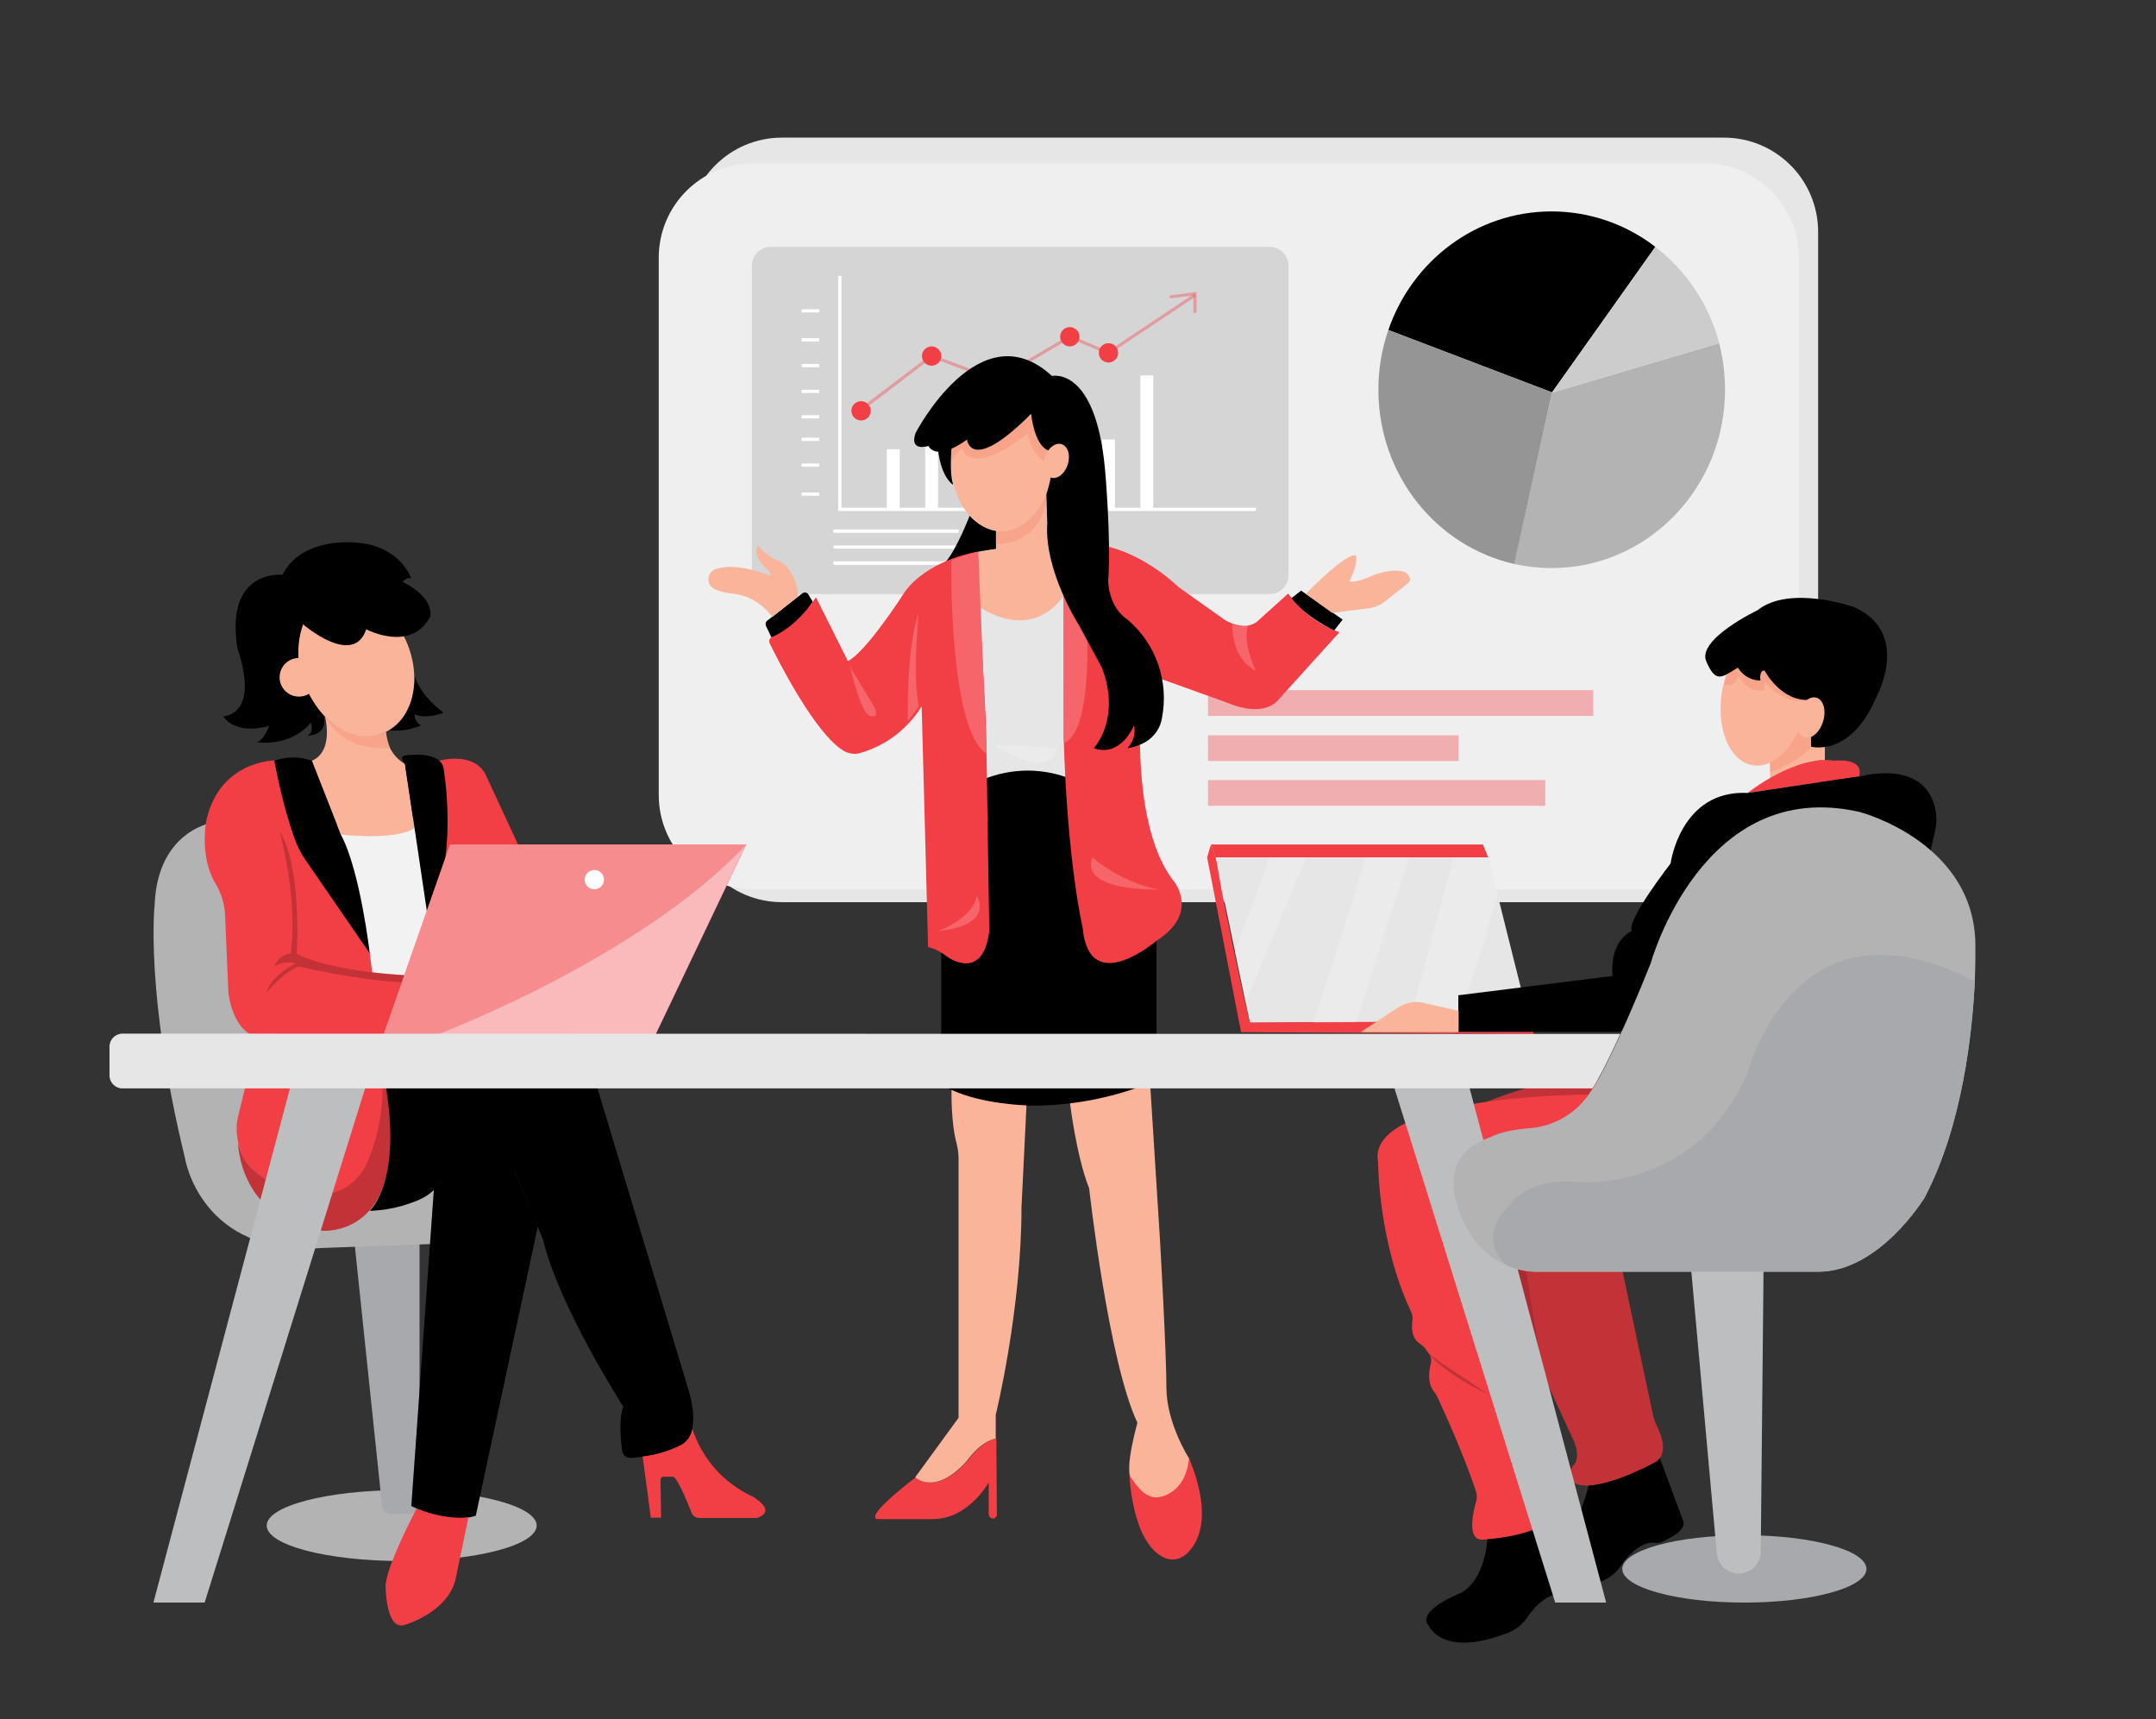 <?xml version="1.0" encoding="utf-8"?>
<!-- Generator: Adobe Illustrator 26.4.1, SVG Export Plug-In . SVG Version: 6.00 Build 0)  -->
<svg version="1.1" id="Layer_1" xmlns="http://www.w3.org/2000/svg" xmlns:xlink="http://www.w3.org/1999/xlink" x="0px" y="0px"
	 viewBox="0 0 736.4 587.2" style="enable-background:new 0 0 736.4 587.2;" xml:space="preserve">
<rect x="0" y="0" width="736.4" height="587.2" fill="#333333" stroke="none"/>
<style type="text/css">
	.st0{fill:#E6E6E6;}
	.st1{fill:#EFEFEF;}
	.st2{opacity:0.37;fill:#F23F45;enable-background:new    ;}
	.st3{opacity:0.37;fill:#AAA7A7;enable-background:new    ;}
	.st4{fill:#FFFFFF;}
	.st5{opacity:0.37;}
	.st6{fill:#F23F45;}
	.st7{fill:#F9B499;}
	.st8{opacity:0.2;enable-background:new    ;}
	.st9{fill:#B3B3B3;}
	.st10{fill:#A7A9AC;}
	.st11{fill:#F2F2F2;}
	.st12{fill:#F7A48B;}
	.st13{opacity:0.2;fill:#FFFFFF;enable-background:new    ;}
	.st14{fill:#BCBEC0;}
	.st15{opacity:0.3;enable-background:new    ;}
	.st16{fill:#969595;}
	.st17{fill:#CCCCCC;}
	.st18{opacity:0.4;fill:#FFFFFF;enable-background:new    ;}
</style>
<path class="st0" d="M267.1,47h321.7c17.8,0,32.2,14.4,32.2,32.2v196.7c0,17.8-14.4,32.2-32.2,32.2H267.1
	c-17.8,0-32.2-14.4-32.2-32.2V79.2C234.9,61.4,249.3,47,267.1,47z"/>
<path class="st1" d="M257.2,55.8h325c17.8,0,32.2,14.4,32.2,32.2v183.5c0,17.8-14.4,32.2-32.2,32.2h-325
	c-17.8,0-32.2-14.4-32.2-32.2V88C225,70.2,239.4,55.8,257.2,55.8z"/>
<rect x="412.6" y="235.7" class="st2" width="131.6" height="8.8"/>
<rect x="412.6" y="251.1" class="st2" width="85.6" height="8.8"/>
<rect x="412.6" y="266.4" class="st2" width="115.2" height="8.8"/>
<path class="st3" d="M263.3,84.3h170.3c3.6,0,6.5,2.9,6.5,6.5v105.6c0,3.6-2.9,6.5-6.5,6.5H263.3c-3.6,0-6.5-2.9-6.5-6.5V90.8
	C256.8,87.2,259.7,84.3,263.3,84.3z"/>
<polygon class="st4" points="429,174.5 286.3,174.5 286.3,94.2 287.4,94.2 287.4,173.4 429,173.4 "/>
<rect x="302.9" y="153.4" class="st4" width="4.4" height="20.8"/>
<rect x="316" y="150.1" class="st4" width="4.4" height="24.1"/>
<rect x="376.4" y="150.1" class="st4" width="4.4" height="24.1"/>
<rect x="389.5" y="128.2" class="st4" width="4.4" height="46.1"/>
<path class="st4" d="M327,182h-41.8c-0.3,0-0.6-0.2-0.6-0.6s0.2-0.6,0.6-0.6l0,0H327c0.3,0,0.5,0.2,0.5,0.6S327.3,182,327,182z"/>
<path class="st4" d="M327,187.4h-41.8c-0.3,0-0.6-0.2-0.6-0.5c0-0.3,0.2-0.6,0.5-0.6c0,0,0.1,0,0.1,0H327c0.3,0,0.6,0.2,0.6,0.5
	c0,0.3-0.2,0.6-0.5,0.6C327.1,187.4,327.1,187.4,327,187.4z"/>
<path class="st4" d="M327,192.9h-41.8c-0.3,0-0.6-0.2-0.6-0.6s0.2-0.6,0.6-0.6l0,0H327c0.3,0,0.5,0.2,0.5,0.6S327.3,192.9,327,192.9
	z"/>
<rect x="273.8" y="105.6" class="st4" width="6" height="1.1"/>
<rect x="273.8" y="115.5" class="st4" width="6" height="1.1"/>
<rect x="273.8" y="124.3" class="st4" width="6" height="1.1"/>
<rect x="273.8" y="133.1" class="st4" width="6" height="1.1"/>
<rect x="273.8" y="141.8" class="st4" width="6" height="1.1"/>
<rect x="273.8" y="149.5" class="st4" width="6" height="1.1"/>
<rect x="273.8" y="158.3" class="st4" width="6" height="1.1"/>
<rect x="273.8" y="168.2" class="st4" width="6" height="1.1"/>
<g class="st5">
	<polygon class="st6" points="296.9,138.5 296.2,137.6 318.1,121 340.1,129.2 365.4,114.4 378.5,119.9 407.9,100.3 408.5,101.2 
		378.6,121.1 365.5,115.6 340.2,130.4 318.3,122.2 	"/>
</g>
<g class="st5">
	<polygon class="st6" points="408.7,106.8 407.6,106.8 407.6,100.9 399.6,101.9 399.5,100.9 408.7,99.7 	"/>
</g>
<path class="st0" d="M331,199.3l39.4-3.7l6,67.5c0,0-6.6,11.5-8,12s-39.7-1.6-39.7-1.6l-3.8-16.1L331,199.3z"/>
<path class="st6" d="M385.7,502.6c0,0,0.5,23.8,11.8,29.3c2.5,1.2,5.4,0.8,7.5-1c4.1-3.5,9.5-12.5,1.1-33L385.7,502.6z"/>
<path class="st7" d="M392.8,369.5l3.4,53.9c0,0,2.2,38.4,2.2,50.5s7.7,24.1,7.7,24.1c-1.1,12.1-9.9,13.2-9.9,13.2
	c-4.4,1.1-7.7-3.3-9.9-6.6s2.2-18.7,2.2-18.7c-9.9-20.8-16.5-80.1-16.5-80.1c-4.4-11-6.6-29.6-6.6-29.6L392.8,369.5z"/>
<path d="M331.2,176.1c0,0-4.3,11.2-8.1,15.7c5.5-2.2,11.2-3.7,17.1-4.3v-6.2C340.2,181.3,335.8,180.9,331.2,176.1z"/>
<path d="M261.6,213.7l1.9,4c0,0,8.1-2.3,14.1-12.2l-1.5-2.5c-0.4-0.6-1.2-0.9-1.8-0.5c-0.1,0-0.1,0.1-0.2,0.1L262,212
	C261.5,212.4,261.4,213.1,261.6,213.7z"/>
<path class="st6" d="M340.5,517.3L340.5,517.3c-0.1,0.8-0.8,1.4-1.5,1.3c-0.7-0.1-1.2-0.6-1.3-1.3v-11c-2.1,3.5-4.8,6.5-8.2,8.9
	c-3.3,2.4-7.2,3.6-11.2,3.6h-18.7c-4.4-1.1,13.2-14.3,13.2-14.3s6.6,6.6,17.6-5.5c0,0,4.4-6.6,9.9-7.7L340.5,517.3z"/>
<path d="M395,321.3v43.5c0,2.5-1.5,4.8-3.9,5.7c-12.2,4.6-25,7-38,7.1l0,0c-9.6,0.1-19.1-1.7-28-5.3c-2.2-0.9-3.6-3.1-3.6-5.4v-91.8
	c4.5-4.2,9.8-7.4,15.6-9.4c10.2-3.8,21.5-3.3,31.3,1.5l3.9,7.9L395,321.3z"/>
<path class="st8" d="M372.3,275.1l-7.4,5.2c-0.6,9.1-0.4,18.3,0.6,27.4l0,0C358.9,312.9,338,318,338,318l-0.5,3
	c15.9,0.9,28.6-9.1,28.6-9.1v-0.1c2.4,14.2,8.3,25.8,22.4,16c0,0,2.9,37.9-35.3,49.6c13-0.1,25.8-2.5,38-7.1
	c2.4-0.9,3.9-3.1,3.9-5.7v-43.4L372.3,275.1z"/>
<path class="st8" d="M368.4,267.2c-9.1,5.1-20.5-0.8-20.5-0.8c-5.5-2.2-10.8,2.5-10.8,2.5l0.1-3.3
	C347.3,261.9,358.6,262.4,368.4,267.2z"/>
<ellipse class="st9" cx="137.2" cy="521" rx="46.1" ry="12.1"/>
<path class="st10" d="M121,423.6l9.5,90.7c0.2,1.5,1.4,2.6,2.9,2.7h6.9c1.7,0,3-1.3,3-3v-93.7h-19.4c-1.7,0-3,1.4-3,3
	C121,423.5,121,423.5,121,423.6z"/>
<path class="st9" d="M73.6,280.7c0,0-19.8,2.2-20.8,28.5c0,0-3.3,30.2,10.4,86.4c0,0,5.3,33.6,46.8,30.6l47-1.7l1.9-36.1l-44.9-88
	L73.6,280.7z"/>
<path class="st11" d="M111.8,281.9l32.5-2.8l5.2,41.3l1.9,13.7c0,0-10.4,12-11.5,12.5S126.2,334,126.2,334L111.8,281.9z"/>
<path class="st6" d="M150,259.8c0,0,11.3-3.3,15.7,4.4L180,295v36.7l-34-19.1L150,259.8z"/>
<path d="M141.6,230.6c0,0,1.1,6.2,9.9,12.8c0,0-5.5,2.3-9.9,0.6c0,1.6,0.9,3,2.2,3.8c-3.5,1.4-7.3,2-11,1.6
	C132.8,249.4,141.5,245.2,141.6,230.6z"/>
<path d="M571.4,524.6l-3.1,1.7c-0.9,0.5-2,0.7-3.1,0.6c-5.7-0.8-11.1,7.1-11.1,7.1c-1.9,3.3-5.1,5.6-8.8,6.6
	c-20.8,7.7-25.4-3-25.4-3c-4.6-5.2,11.2-11.3,11.2-11.3c6.3-0.9,10.3-14.2,11.6-19.1c8.8-0.5,22.4-7.8,22.4-7.8
	c0.7-0.4,1.3-0.9,1.8-1.5l8.1,21.8C575.5,521.7,573.1,523.7,571.4,524.6z"/>
<path class="st8" d="M571.4,524.6l-3.1,1.7c-0.9,0.5-2,0.7-3.1,0.6c-5.7-0.8-11.1,7.1-11.1,7.1c-1.9,3.3-5.1,5.6-8.8,6.6
	c-20.8,7.7-25.4-3-25.4-3c-4.6-5.2,11.2-11.3,11.2-11.3c6.3-0.9,10.3-14.2,11.6-19.1c8.8-0.5,22.4-7.8,22.4-7.8
	c0.7-0.4,1.3-0.9,1.8-1.5l8.1,21.8C575.5,521.7,573.1,523.7,571.4,524.6z"/>
<ellipse class="st10" cx="595.8" cy="535.8" rx="41.7" ry="11.5"/>
<path class="st6" d="M566.9,498c-0.5,0.6-1.1,1.2-1.8,1.5c0,0-13.6,7.4-22.4,7.8c-1.4,0.1-2.8,0-4.2-0.5c-1.4-0.6-2.3-2-2.2-3.5
	c0-1.2,0.5-2.3,1.4-3.2c0,0,2.2-2.2,0-7.7L526.9,469l-25.5-49l17.6-23l-11.7-20.5c0,0,22.5-9.8,38.5-7.8l8.4,65.6l10.4,49
	c0.3,1.5,0.9,2.9,1.6,4.3C567.4,490.2,569.2,494.9,566.9,498z"/>
<path class="st8" d="M566.9,498c-0.5,0.6-1.1,1.2-1.8,1.5c0,0-13.6,7.4-22.4,7.8c-1.4,0.1-2.8,0-4.2-0.5c-1.4-0.6-2.3-2-2.2-3.5
	c0-1.2,0.5-2.3,1.4-3.2c0,0,2.2-2.2,0-7.7L526.9,469l-25.5-49l17.6-23l-11.7-20.5c0,0,22.5-9.8,38.5-7.8l8.4,65.6l10.4,49
	c0.3,1.5,0.9,2.9,1.6,4.3C567.4,490.2,569.2,494.9,566.9,498z"/>
<ellipse class="st7" cx="342.1" cy="157.8" rx="17.3" ry="23.6"/>
<path class="st7" d="M340.2,181.3v6.2c0,0-4.5,0.9-6.1,1l0.6,18.8c0,0,16.6,12.4,28.6-3.7c0,0-5.2-12-5.4-18.4l-0.4-16.6
	C357.5,168.5,352.2,183.1,340.2,181.3z"/>
<path class="st12" d="M340.2,181.3v4.5c0,0,16,1,17.3-17.3C357.5,168.5,352.2,182.8,340.2,181.3z"/>
<path class="st6" d="M278.5,204.2c-1.1,1.8-6.8,10-14.9,13.4c-0.7,0.3-1,1.1-0.8,1.8c0,0,0,0,0,0.1c3,6.2,15.8,31.4,25.5,37
	c1.7,0.9,3.6,1.2,5.4,0.7c8.8-2.5,16.3-8.2,21.1-16l2.2,82.3c0,0,2.2,0,6.6,3.3c0,0,12.1,8.8,14.3-8.8l-1.1-70.2l-2.2-40.6
	l-0.6-18.8c0,0-14.8,2.1-23.7,12.1c-0.6,0.7-1.2,1.5-1.7,2.3c-2.9,4.5-13.4,20.1-19,23l-10.8-21.6
	C278.9,204.2,278.7,204.1,278.5,204.2C278.6,204.2,278.5,204.2,278.5,204.2z"/>
<path class="st13" d="M310.1,246.2c0,0-0.7-24.8,3.7-36.8c0,0-2.2,20.8,0,31.8C313.8,241.2,313,242.5,310.1,246.2z"/>
<path class="st6" d="M324.9,191.3c0,0-0.9,58.2,12.1,66.1l-2.9-69C330.9,189.1,327.9,190.1,324.9,191.3z"/>
<path class="st13" d="M324.9,191.3c0,0-0.9,58.2,12.1,66.1l-2.9-69C330.9,189.1,327.9,190.1,324.9,191.3z"/>
<path class="st6" d="M369.8,316.9c0,0-5.3-22.2-6.5-65.4v-48l10.2-17.7c0,0,13.8,0.5,29.2,14.8l15.6,11.1c0,0,7.2,4.6,11.7,0l10-9
	c4.4,6.1,10.5,10.7,17.5,13.2l-20.8,23c0,0-4.4,6.6-17.5,1.1l-24.2-8.7c0,0-5.5,9.9-5.5,15.4c0,0-2.2,36.2,11,53.7
	c0,0,9.9,11-5.5,20.9C395,321.3,372,341,369.8,316.9z"/>
<path class="st13" d="M373.1,292.8c0,0,9.9,8.8,23,11C396.1,303.7,368.7,304.8,373.1,292.8z"/>
<path class="st13" d="M420.9,213c0,0-0.7,11.8,8.1,16.1c0,0-4.6-8.9-2.8-15.4C426.2,213.7,422.7,214.4,420.9,213z"/>
<path class="st6" d="M363.4,253.6c0,0,8.5-0.3,8-34.9l2.1-32.9l-10.2,17.7L363.4,253.6z"/>
<path class="st13" d="M363.4,253.6c0,0,8.5-0.3,8-34.9l2.1-32.9l-10.2,17.7L363.4,253.6z"/>
<path class="st8" d="M321.5,325.2v3.8c0,0,6.9,7,10.6-0.3c0,0-4,1.4-8.4-1.9L321.5,325.2z"/>
<path class="st13" d="M320.4,318c0,0,12.1-4.4,13.2-12.1C333.6,305.9,340.2,315.8,320.4,318z"/>
<path class="st8" d="M339.1,300.4c0,0,8.4,4.4,23.4,3.3C362.5,303.8,351.1,314.7,339.1,300.4z"/>
<path class="st13" d="M339.1,254.3c0,0,19.8,13.2,22,1.1L339.1,254.3z"/>
<path class="st13" d="M290.4,227.8c0,0,3.7,16.7,7,16.7c0,0,3.3,1.1,1.1-3.3L290.4,227.8z"/>
<path d="M441.1,204.3l3.3-2.6l14.2,9.9l-2.9,3.7C455.8,215.3,446.6,211.3,441.1,204.3z"/>
<path class="st7" d="M446,202.8c0,0,13.8-14.2,17.1-13.1c0,0,1.1,2.2-2.2,8.8c0,0,1.7,1,8.5-2.2c0,0,11.2-4,12.2,1.4
	c0.1,0.5-0.1,1-0.5,1.3l-8.2,6.5c-1.5,1.2-3.3,1.9-5.1,2.2l-12.8,1.6L446,202.8z"/>
<path class="st7" d="M350.6,377.5l-1.7,34.8c0,35.1-8.8,70.9-8.8,70.9v8.1c-5.5,1.1-9.9,7.7-9.9,7.7c-11,12.1-17.6,5.5-17.6,5.5
	l14.8-20.3v-88.4c0-1.7-0.2-3.4-0.6-5c-2.1-7.6-1.8-18.6-1.8-18.6C335.3,377.1,350.6,377.5,350.6,377.5z"/>
<path class="st14" d="M593.9,537.4L593.9,537.4c-3.9,0-7.1-3-7.5-6.8l-9.2-101.8h25.2l-1,101.2C601.3,534.1,598,537.4,593.9,537.4z"
	/>
<path class="st6" d="M534.4,500.1l1.9,7.7c0.2,0.8,0.2,1.7,0.1,2.6c-0.4,2.2-1.4,4.3-2.9,6c-7.7,9.1-27,9.4-27,9.4
	c-5.6,0.4-3.4-9.2-2.3-13.1c0.3-1.1,0.3-2.3-0.1-3.5c-3.9-11.8-10.8-27.1-13-31.8c-0.3-0.7-0.7-1.4-1.2-2c-2.5-3.1-1.8-7.3-1.2-9.7
	c0.3-1.2,0.1-2.5-0.7-3.5l-1.3-1.8c-0.4-0.5-0.9-0.9-1.4-1.3c-3.2-1.8-3.2-5.7-2.9-7.9c0.2-1.1,0-2.3-0.5-3.4
	c-11.2-23.7-11.2-50.9-11.2-50.9c-4.4-23,71.7-23.1,71.7-23.1l-20.7,58.9l-0.5,1.5c0.1,2.2,5.4,32.9,5.4,32.9
	C527.8,477.1,534.4,500.1,534.4,500.1z"/>
<path class="st15" d="M533.5,516.4c1.4-3.4,1.7-7.2,0.9-10.8c-3.3,8.8-11,7.7-11,7.7c13.2-7.7,5.5-24.1,5.5-24.1l-11.4-45.8
	c-0.4-1.6-1.3-3.1-2.5-4.2l-9.1-8.1c-15.4-15.4-8.9-31.2-8.9-31.2l7.8,3.8l17,29.2l-0.5,1.5c0.1,2.2,5.4,32.9,5.4,32.9
	c1.1,9.9,7.7,32.9,7.7,32.9l1.9,7.7c0.2,0.8,0.2,1.7,0.1,2.6C535.9,512.6,535,514.7,533.5,516.4z"/>
<path class="st8" d="M508,476c-3.7-1.7-7.3-3.6-10.7-5.9c-3.3-2.3-6.8-4.6-9.3-7.9C494.4,467.3,501.5,471.2,508,476L508,476z"/>
<path d="M508,525.7c0,0-0.5,13.3-8.8,18.2c0,0-15.8,6.1-11.2,11.3c0,0,4.6,10.7,25.4,3c3.7-1,6.8-3.3,8.8-6.6c0,0,5.3-7.9,11.1-7.1
	c1.1,0.1,2.1-0.1,3.1-0.6l3.1-1.7c1.7-0.9,2.5-2.9,1.9-4.7l-6.8-22.8C534.7,514.7,530.5,523.7,508,525.7z"/>
<ellipse transform="matrix(0.928 -0.372 0.372 0.928 -75.764 61.602)" class="st7" cx="121.7" cy="227.1" rx="18.9" ry="25"/>
<path d="M103.5,213.2c0,0,17.2,14.9,21.6,1.7c0,0,15.1,8.1,21.8-4.2c0,0,2-6.3-9.4-12c0.7-0.9,1.8-1.4,2.9-1.3c0,0-3.6-11-18.8-12.1
	c0,0-18.5-2.2-25.1,11c0,0-19.8-2.2-15.4,25.2c0,0,8.1,21.1-4.8,23.2c0,0,3.6,6.5,15.7,3.2c0,0-2.2,5.5-4.4,5.5c0,0,11,2.2,18.6-6.6
	c0,0,1.1,3.3-1.1,4.4c0,0,6.7,0.2,5.6-6.5C111,244.6,97.3,231.3,103.5,213.2z"/>
<path class="st7" d="M111,244.6c0,0,3.2,12-4.5,15.2l9.9,25.2c0,0,18.7,2.2,25.2-2.2l-3.3-21.9c-3.9-2.3-6.4-6.5-6.5-11
	C131.8,249.9,122.4,254.9,111,244.6z"/>
<path class="st12" d="M111,244.6c0,0,5,12,22.2,10.9c-0.7-1.8-1.1-3.7-1.4-5.6C131.8,249.9,122,255.7,111,244.6z"/>
<path d="M138.3,260.9c0,0-2.2-2.5,0-2.9c0,0,12.1-1.9,13.2,4.4c0,0,5.5,31.5-5.5,50.1l-4.4-29.6L138.3,260.9z"/>
<path class="st6" d="M125.1,398.1c-8.3,14.9-24.1,9.8-31.3,6.4c-2.5-1.2-4.8-2.7-6.8-4.6c-2.3-1.9-4-4.5-4.9-7.3
	c-0.3-0.7-0.5-1.5-0.7-2.3l0,0c-0.7-2.9-0.8-6-0.1-8.9l6.6-27.2c-8.8-2.2-9.9-15.4-9.9-15.4l-1.1-25.8c-0.1-3.9-1.2-7.7-3.2-11.1
	c-5.6-9.1-3.3-21.3-3.3-21.3c4.4-20.9,23.4-20.9,23.4-20.9l11.7,16.5l20.8,49.4c0,0,2.8,20.8,4.1,37.9c0.1,1.3,0.2,2.6,0.3,3.8
	C131.3,377.9,129.4,388.4,125.1,398.1z"/>
<path class="st6" d="M132.8,397c-3.3,25.2-22.9,23.3-22.9,23.3c-28-4-28.6-29.4-28.6-30.1c0.2,0.8,0.4,1.6,0.7,2.3
	c0.9,2.8,2.6,5.4,4.9,7.3c2,1.9,4.3,3.4,6.8,4.6c7.2,3.4,23,8.5,31.3-6.4c4.3-9.7,6.2-20.2,5.5-30.7c-0.1-1.3-0.2-2.5-0.3-3.8
	C135.6,379.4,132.8,397,132.8,397z"/>
<path class="st8" d="M132.8,397c-3.3,25.2-22.9,23.3-22.9,23.3c-28-4-28.6-29.4-28.6-30.1c0.2,0.8,0.4,1.6,0.7,2.3
	c0.9,2.8,2.6,5.4,4.9,7.3c2,1.9,4.3,3.4,6.8,4.6c7.2,3.4,23,8.5,31.3-6.4c4.3-9.7,6.2-20.2,5.5-30.7c-0.1-1.3-0.2-2.5-0.3-3.8
	C135.6,379.4,132.8,397,132.8,397z"/>
<path d="M236.4,488.1c-0.4,2.3-1.7,4.2-3.7,5.4c-4.2,2.1-8.7,3.5-13.3,4l0,0c-1.2,0.2-2.6,0.3-4,0.4c-1.4,0.1-2.7-1-2.9-2.4
	c-0.5-3.8-1.2-11.2,0.4-15.1c0,0-21.9-34-27.4-57l-9.7-23.5c-0.8-2-2.6-3.4-4.7-3.7c-5.1-0.8-14.5-0.8-21,8
	c-1.8,2.5-4.3,4.4-7.1,5.6c-1.8,0.8-3.7,1.4-5.6,2c-3.6,1-7.3,1.6-11.1,1.7c0,0,12.6-10.9,4.1-49.9l7,0.5l65.7,4.4l31.8,105.3
	C234.9,473.8,237.8,482,236.4,488.1z"/>
<path class="st8" d="M137.3,411.7L137.3,411.7c-3.6,1-7.3,1.6-11.1,1.7c0,0,12.6-10.9,4.1-49.9l7,0.5
	C137.4,364,141.8,401.2,137.3,411.7z"/>
<path class="st8" d="M180,366.9c0,0,15.4,3.2,29.1,21.6l-6-20L180,366.9z"/>
<path d="M140.5,514.3c0,0,12.1,6.6,22,3.3l21.2-98.8l-7.9-18.9c0,0-0.9-6.4-13.7-3.6c-4.9,0.9-9.2,3.7-12,7.8l-1.9,2.1L140.5,514.3z
	"/>
<path class="st8" d="M140.5,514.3c0,0,12.1,6.6,22,3.3l21.2-98.8l-7.9-18.9c0,0-0.9-6.4-13.7-3.6c-4.9,0.9-9.2,3.7-12,7.8l-1.9,2.1
	L140.5,514.3z"/>
<path class="st8" d="M168.3,490.3c0,0-7.6,26.3-22.6,26.3c0,0,10.2,3.3,16.8,1.1L168.3,490.3z"/>
<path class="st6" d="M258.6,518.4h-19.7c-1.3,0-2.4-0.8-2.8-2c-1.2-3.1-3.6-9.1-5.6-11.7c-0.2-0.2-0.5-0.4-0.8-0.4h-3
	c-0.6,0-1.1,0.5-1.1,1.1c0,0,0,0,0,0l0.2,12.9h-3.5l-2.8-20.9l0,0c4.6-0.5,9.1-1.9,13.3-4c2-1.2,3.3-3.2,3.7-5.4l0,0
	c3.3,10.2,10.7,18.5,20.4,23C256.9,511,265.8,515.9,258.6,518.4z"/>
<path class="st6" d="M142.3,515.2c0,0-10.6,20-10.6,26.5c0,0,0,15.4,6.6,13.2c0,0,15.4-4.4,17.5-16.5l4.2-20.3
	C160.1,518.2,152.9,519.4,142.3,515.2z"/>
<polygon class="st14" points="100.3,366.9 52.4,547.3 69.9,547.3 126.2,366.9 "/>
<polygon class="st14" points="500.7,366.9 548.6,547.3 531.2,547.3 474.8,366.9 "/>
<polygon class="st0" points="508.3,292.8 415.1,292.8 426.9,349.3 522.3,348.7 "/>
<polygon class="st6" points="415.1,292.8 413.7,288.4 506.5,288.4 508.3,292.8 "/>
<path class="st6" d="M413.6,288.4l-1.3,4.4l11.6,59.7l100,0.6l-1.6-4.4l-95.4,0.5c-3.7-15.4-6.1-27.8-9.4-43.9
	c-0.4-1.9-1.5-8.8-2.2-12.1C414.8,291.6,414.3,290,413.6,288.4z"/>
<polygon class="st13" points="433.7,292.8 421.7,325.2 425.4,342.2 446.2,292.8 "/>
<polygon class="st13" points="466.6,292.8 448.7,349.3 463.1,349.1 481.4,292.8 "/>
<polygon class="st13" points="496.4,292.8 481.4,348.9 498.2,349.3 511.6,305.9 508.3,292.8 "/>
<path class="st9" d="M587.2,117.2c1.3,5.2,2,10.5,2,15.9c0,33.6-26.5,60.9-59.2,60.9c-4.3,0-8.6-0.5-12.9-1.4l13-58.5L587.2,117.2z"
	/>
<path d="M565.4,84.3c-10.1-7.8-22.6-12.1-35.4-12.1c-25.8,0-47.7,16.9-55.8,40.5l55.9,21.3L565.4,84.3z"/>
<path class="st16" d="M517.2,192.6c-26.6-6-46.4-30.4-46.4-59.5c0-6.9,1.1-13.8,3.4-20.4l55.9,21.3L517.2,192.6z"/>
<path class="st17" d="M587.2,117.2c-3.4-13.1-11.1-24.6-21.8-32.9l-35.3,49.8L587.2,117.2z"/>
<path class="st7" d="M604.6,258.7v7.2c0,0,11-7.2,18.7-6.1v-11.4l-11-1.8L604.6,258.7z"/>
<path class="st12" d="M604.6,258.7v5.1c0,0,10.3-3.9,13.9-8.8v-6.1l-3.5-1.8L604.6,258.7z"/>
<ellipse transform="matrix(0.174 -0.985 0.985 0.174 262.699 790.616)" class="st7" cx="602.9" cy="238.6" rx="23.4" ry="14.6"/>
<path class="st12" d="M590.3,229.5l-1.3,4.2c0,0,3.6,1.5,4.7-3c0,0,2.8,6.4,9.2,4.9c-0.5-0.8-0.5-1.8,0-2.5c0,0,6.9,8.8,16.1,5.5
	l-7.5-13.4l-8.7-4.8l-9.9,3.6c-0.6,0.7-1.1,1.5-1.5,2.3C590.9,227.4,590.5,228.5,590.3,229.5z"/>
<path d="M593.6,228c1.6,2.7,4.5,4.4,7.7,4.4c0,0-0.6-3.5,1.4-3.4c0,0,5.7,11,15.9,10v16c0,0,13.5,3.8,22.3-17
	c0,0,12.1-21.9-7.7-30.7c0,0-21.9-7.7-32.9,1.1c0,0-20.8,9.9-17.5,17.5S588.1,231.3,593.6,228z"/>
<ellipse transform="matrix(0.292 -0.956 0.956 0.292 203.509 765.004)" class="st7" cx="618.7" cy="245" rx="7.1" ry="4.5"/>
<path class="st6" d="M596.9,270.8c0,0,16.5-13.2,29.6-11c0,0,10.3-1.3,8.5,5.4L596.9,270.8z"/>
<path d="M659.4,290.6l1.5-6.6c0.8-3.2,0.6-6.6-0.4-9.7c-5.1-15.1-25.2-9-25.5-9.1s-38.1,5.6-38.1,5.6c-23-1.1-26.3,24.1-26.3,24.1
	s-15.4,19.8-13.2,23c0,0-7.7,3.3-6.6,15.4l-52.7,6.6v12.5h55.1L659.4,290.6z"/>
<path class="st8" d="M557.4,318c-7.2,4.2-5.7,13.7-3.1,20.2c0.9,2.4,2,4.6,3.1,7c-0.7-1.1-1.4-2.1-2.1-3.2c-2-3.3-3.4-7-4.1-10.8
	C550.2,326.1,552.2,319.8,557.4,318L557.4,318z"/>
<path class="st7" d="M464.7,352.5h33.5v-7.3l-12-2.7c-3-0.7-6.1-0.1-8.7,1.6L464.7,352.5z"/>
<path class="st9" d="M674.5,335.2c-0.8,16.6-4,48.9-17.2,73.9c0,0-15.4,25.2-36.2,25.2h-97.1c-3.2-0.1-6.3-0.9-9.2-2.1l0,0
	c-5.7-2.4-10.4-6.7-13.3-12.1c0,0-15.4-24.1,7.7-31.8c0,0,3.8-2.3,13.2-3c8-0.6,15.4-4.7,20.1-11.3c0.2-0.3,0.5-0.7,0.7-1.1
	c0.3-0.4,0.5-0.7,0.8-1.1c1.3-1.9,4.2-6.9,9.5-18.6c2.8-6.1,6.2-14,10.3-24.2c0,0,17.6-64,71.4-51.7c0,0,40.5,10.5,39.5,47.1
	C674.7,324.2,674.8,328.4,674.5,335.2z"/>
<path class="st10" d="M674.5,335.2c-0.8,16.6-4,48.9-17.2,73.9c0,0-15.4,25.2-36.2,25.2h-97.1c-3.2-0.1-6.3-0.9-9.2-2.1l0,0
	c0,0-12.2-8.8,2.1-22c0,0,5.5-7.7,20.8-6.6c0,0,40.6,4.9,59.2-37.1C596.9,366.5,612.8,303,674.5,335.2z"/>
<circle class="st7" cx="102.1" cy="231.3" r="6.6"/>
<path class="st6" d="M102.1,330.1c-2.8,8.5-7.1,16.5-12.6,23.6h56l-2.2-19.6L102.1,330.1z"/>
<path class="st6" d="M95.5,283.9c0,0,6.4,23.1,3.8,41.8c-2.6,0.1-4.8,1.9-5.6,4.4c2.2-1.4,4.8-1.8,7.3-1.1c0,0-8.8,4.4-9.9,9.9
	c0,0,6.6-7.7,11-8.8c0,0,23,5.3,37.8,5.4v-2.4c0,0-26.1-0.9-38.6-7.4C101.4,325.7,103.2,295.9,95.5,283.9z"/>
<path class="st8" d="M95.5,283.9c0,0,6.4,23.1,3.8,41.8c-2.6,0.1-4.8,1.9-5.6,4.4c2.2-1.4,4.8-1.8,7.3-1.1c0,0-8.8,4.4-9.9,9.9
	c0,0,6.6-7.7,11-8.8c0,0,23,5.3,37.8,5.4v-2.4c0,0-26.1-0.9-38.6-7.4C101.4,325.7,103.2,295.9,95.5,283.9z"/>
<path d="M106.5,259.8c-4.1-1.5-8.7-1.5-12.8,0c0.6,3.2,1.3,6.6,2.1,10c1.1,4.7,2.7,10.5,4.7,16.3c1,2.8,2.3,5.4,4,7.8l21.8,31.7
	c0,0-3.3-28.5-9.9-40.6L106.5,259.8z"/>
<polygon class="st6" points="254.9,288.4 223.7,353.8 130.8,353.8 153.7,288.4 "/>
<polygon class="st18" points="254.9,288.4 223.7,353.8 130.8,353.8 153.7,288.4 "/>
<path class="st18" d="M254.6,288.8l-31,65h-75.5C148.2,353.8,217.4,328,254.6,288.8C254.6,288.8,254.6,288.8,254.6,288.8
	C254.6,288.8,254.6,288.8,254.6,288.8z"/>
<circle class="st4" cx="203" cy="300.4" r="3.3"/>
<path class="st0" d="M553.4,353.1c-5.3,11.7-8.2,16.7-9.5,18.6H41.8c-2.4,0-4.4-2-4.4-4.4c0,0,0,0,0,0v-9.9c0-2.4,2-4.4,4.4-4.4h0
	L553.4,353.1z"/>
<path d="M320.5,154.3c0,0,0.8,7.9,4.8,11.1c0.1,0.1,0.2,0,0.2,0c0,0,0-0.1,0-0.1c-0.4-1.2-1.1-4.6-0.5-12.1
	C325.1,153.2,324.3,152.9,320.5,154.3z"/>
<path class="st8" d="M320.5,154.3c0,0,0.8,7.9,4.8,11.1c0.1,0.1,0.2,0,0.2,0c0,0,0-0.1,0-0.1c-0.4-1.2-1.1-4.6-0.5-12.1
	C325.1,153.2,324.3,152.9,320.5,154.3z"/>
<path class="st12" d="M326.4,148.1c-1,3.1-1.5,6.4-1.5,9.7c0.8-1.8,2.2-3.4,3.8-4.6c0,0,2.3,10.4,22.3-5.1c0,0,1.5,9.2,8.5,10.6
	l2.7-18.4l-13.2-2.2L326.4,148.1z"/>
<path d="M357.4,168.8l0.3,9.9c-1.1,16.4,11,35.1,11,35.1l7.7,14.3c6.6,17.5-2.8,27.4-2.8,27.4c9.3,3.3,13.7-7.7,13.7-7.7
	c1.1,4.4-2.2,7.7-2.2,7.7c2.3-0.3,4.5-1.1,6.5-2.3c2.8-1.8,4.8-4.7,5.3-8.1c2.4-12.5-2.1-25.3-11.8-33.5c-6.6-4.4-6.6-13.2-6.6-13.2
	c1.1-14.3-1.1-38.4-1.1-38.4c-3.3-35.1-18.1-31.6-18.1-31.6c-24.7-22.8-46.6,19.5-46.6,19.5c-2.2,6.6,4.4,4.4,4.4,4.4
	c3.3,5.5,13.2-2.2,13.2-2.2s1.1,12.1,21.9-8.8c0,0,1.1,12.4,7.1,12.8C359.4,154.1,360.3,160,357.4,168.8z"/>
<ellipse transform="matrix(0.304 -0.953 0.953 0.304 100.921 453.339)" class="st7" cx="360.8" cy="157.6" rx="6" ry="4.1"/>
<path class="st7" d="M263.8,210.7c-1.7-2.3-3.9-4.3-6.4-5.7c-2.2-1.3-4.7-2-7.2-2.3c-2-0.1-4-0.6-5.9-1.4c-1.9-0.8-2.8-2.9-2.1-4.8
	c0.4-1.1,1.3-1.9,2.4-2.2c3-1,8.6-1.4,18.2,2.2c0,0,1.7,0.1-1.6-2.9c0,0-4-3.7-2.5-6.9c0.1-0.2,0.3-0.2,0.4-0.2c0,0,0.1,0,0.1,0.1
	c1.6,2,3.7,3.6,6,4.6c1.5,0.6,2.8,1.5,3.8,2.6c2.2,2.8,3.5,6.3,3.6,9.9L263.8,210.7z"/>
<circle class="st6" cx="294.1" cy="140.3" r="3.3"/>
<circle class="st6" cx="318.2" cy="121.6" r="3.3"/>
<circle class="st6" cx="365.4" cy="115" r="3.3"/>
<circle class="st6" cx="378.6" cy="120.5" r="3.3"/>
</svg>
